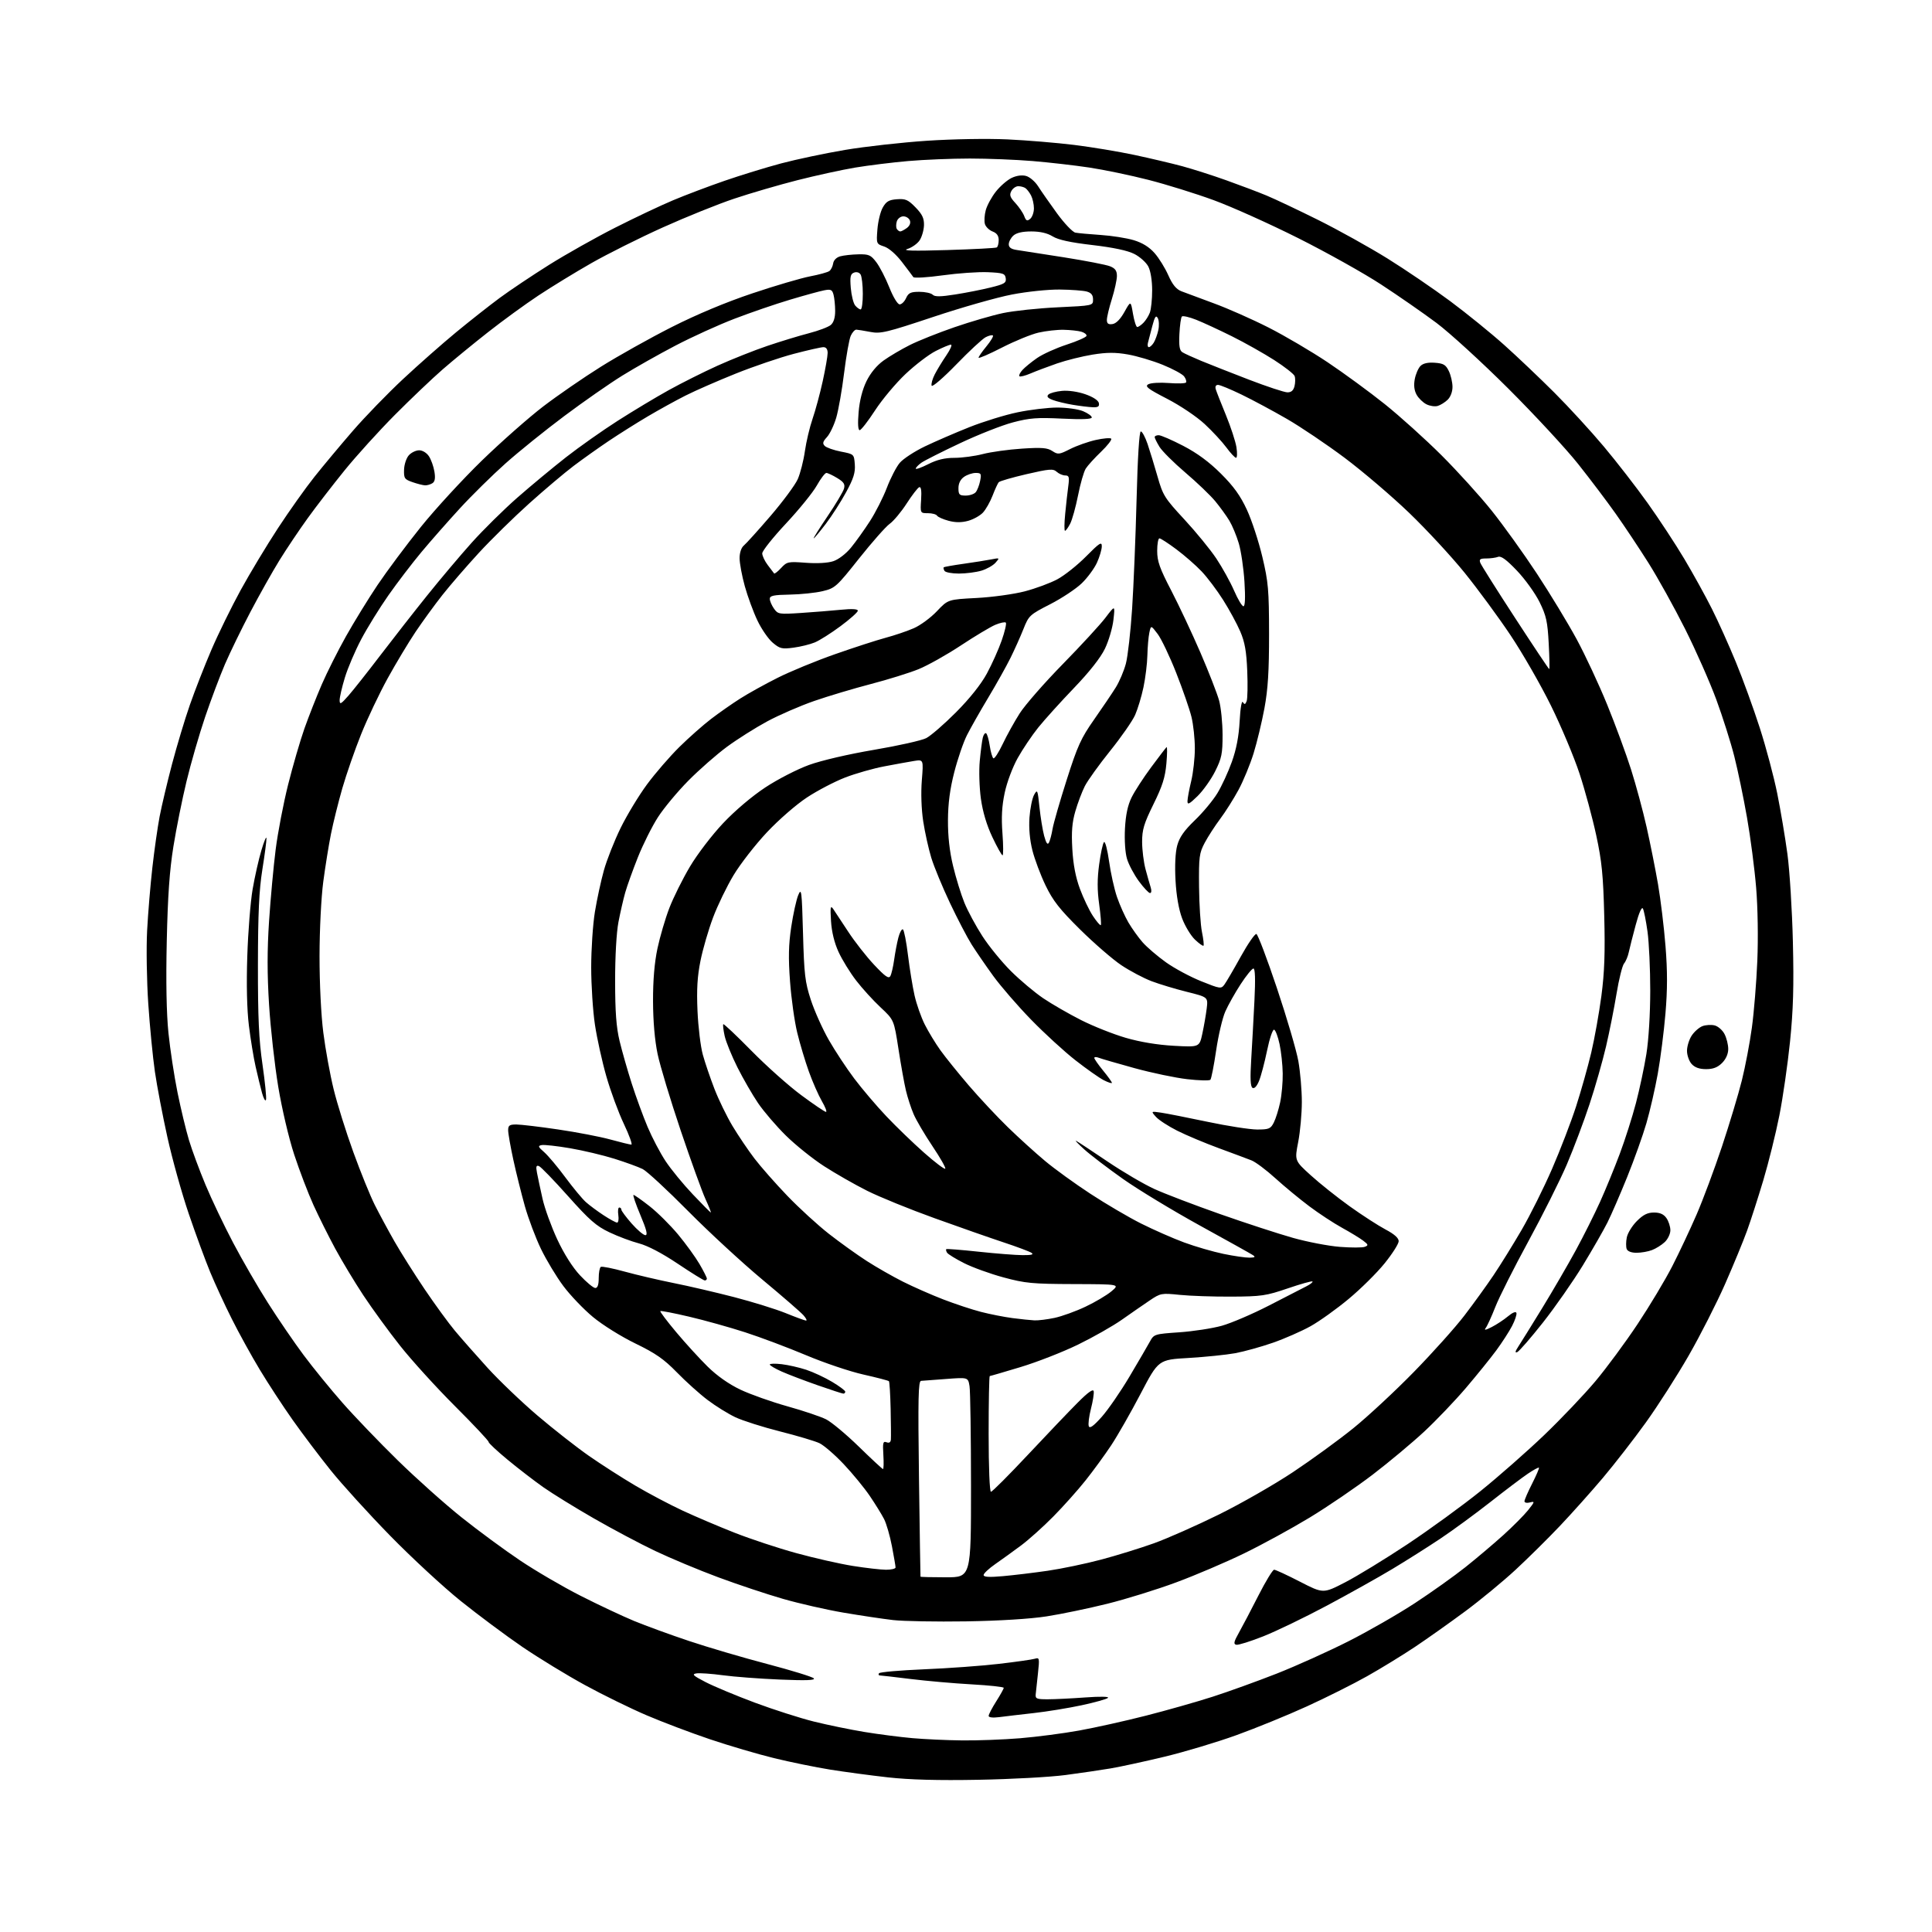 <?xml version="1.0" encoding="UTF-8" standalone="no"?>
<svg 
  version="1.1" 
  xmlns="http://www.w3.org/2000/svg" 
  xmlns:xlink="http://www.w3.org/1999/xlink" 
  xmlns:svg="http://www.w3.org/2000/svg"
  xmlns:rdf="http://www.w3.org/1999/02/22-rdf-syntax-ns#"
  xmlns:cc="http://creativecommons.org/ns#"
  xmlns:dc="http://purl.org/dc/elements/1.1/"
  viewBox="0 0 768 768"
  width="768"
  height="768"
>
<style>svg {background-color: white; }</style>"
<path stroke="none" fill="black" fill-rule="evenodd" d="M389.00,707.49C372.87,707.79 361.58,707.48 353.00,706.53C346.12,705.76 335.77,704.37 330.00,703.45C324.23,702.52 314.19,700.47 307.70,698.89C301.22,697.30 289.74,693.93 282.20,691.38C274.67,688.84 263.32,684.55 257.00,681.84C250.68,679.14 239.65,673.74 232.50,669.83C225.35,665.93 214.20,659.12 207.71,654.71C201.23,650.29 190.21,642.08 183.21,636.47C176.22,630.86 163.53,619.12 155.00,610.38C146.47,601.65 135.87,589.97 131.43,584.44C126.99,578.91 120.20,569.91 116.33,564.44C112.47,558.97 106.60,550.00 103.29,544.50C99.97,539.00 94.96,529.91 92.15,524.30C89.33,518.69 85.47,510.32 83.56,505.70C81.65,501.09 77.82,490.68 75.06,482.58C72.30,474.48 68.48,460.80 66.57,452.17C64.66,443.55 62.41,431.77 61.57,426.00C60.74,420.23 59.55,408.07 58.94,399.00C58.33,389.93 58.12,376.88 58.48,370.00C58.84,363.12 59.78,351.81 60.57,344.85C61.35,337.89 62.66,328.75 63.46,324.53C64.27,320.32 66.49,310.94 68.40,303.69C70.32,296.43 73.49,285.87 75.47,280.22C77.44,274.56 81.29,264.71 84.03,258.33C86.77,251.95 92.00,241.28 95.65,234.61C99.30,227.95 105.97,216.88 110.47,210.00C114.97,203.12 121.52,193.90 125.03,189.50C128.53,185.10 135.38,176.90 140.25,171.28C145.11,165.66 154.13,156.36 160.30,150.61C166.46,144.86 175.94,136.51 181.36,132.04C186.78,127.57 194.55,121.45 198.62,118.44C202.69,115.43 211.53,109.52 218.26,105.29C224.99,101.07 236.83,94.41 244.56,90.49C252.29,86.57 262.64,81.67 267.56,79.61C272.48,77.54 281.68,74.06 288.00,71.88C294.32,69.69 304.45,66.58 310.50,64.96C316.55,63.35 328.02,60.93 336.00,59.58C343.98,58.24 358.60,56.61 368.50,55.95C378.80,55.27 392.49,55.04 400.50,55.41C408.20,55.77 420.12,56.76 427.00,57.61C433.88,58.46 444.68,60.25 451.00,61.60C457.32,62.95 465.88,64.97 470.00,66.08C474.12,67.20 482.00,69.71 487.50,71.68C493.00,73.64 500.20,76.37 503.50,77.74C506.80,79.11 516.03,83.48 524.02,87.45C532.00,91.42 544.38,98.31 551.52,102.74C558.66,107.18 569.90,114.83 576.50,119.73C583.10,124.64 592.77,132.49 598.00,137.18C603.23,141.86 612.18,150.38 617.91,156.10C623.63,161.82 632.47,171.45 637.54,177.50C642.62,183.55 650.47,193.68 654.98,200.00C659.49,206.32 666.06,216.32 669.57,222.22C673.08,228.12 678.00,237.02 680.50,242.01C683.01,247.00 687.30,256.53 690.04,263.21C692.79,269.88 697.07,281.66 699.55,289.38C702.04,297.10 705.16,308.84 706.49,315.46C707.82,322.08 709.64,332.90 710.53,339.50C711.42,346.10 712.40,361.85 712.70,374.50C713.12,392.11 712.85,401.37 711.57,414.00C710.64,423.07 708.73,436.35 707.31,443.50C705.89,450.65 703.02,462.21 700.94,469.18C698.85,476.15 695.96,485.15 694.50,489.18C693.05,493.21 689.12,502.74 685.77,510.37C682.41,518.00 675.91,530.79 671.31,538.81C666.71,546.82 659.04,558.81 654.27,565.44C649.50,572.07 641.79,582.00 637.15,587.50C632.50,593.00 624.83,601.58 620.10,606.57C615.37,611.56 607.45,619.39 602.50,623.98C597.55,628.57 588.55,635.99 582.50,640.48C576.45,644.96 567.45,651.34 562.50,654.65C557.55,657.95 548.98,663.21 543.45,666.32C537.92,669.44 527.12,674.84 519.45,678.34C511.78,681.84 499.20,686.97 491.50,689.75C483.80,692.53 470.98,696.38 463.00,698.30C455.02,700.22 445.35,702.32 441.50,702.97C437.65,703.62 429.55,704.81 423.50,705.61C417.45,706.41 401.93,707.26 389.00,707.49zM382.50,691.84C388.55,691.91 398.90,691.52 405.50,690.98C412.10,690.43 422.68,689.06 429.00,687.91C435.32,686.77 447.25,684.12 455.50,682.01C463.75,679.91 475.68,676.52 482.00,674.49C488.32,672.46 499.80,668.31 507.50,665.29C515.20,662.26 528.02,656.48 536.00,652.45C543.98,648.41 555.90,641.56 562.50,637.23C569.10,632.90 578.10,626.49 582.50,622.99C586.90,619.49 593.65,613.78 597.51,610.30C601.36,606.83 605.82,602.34 607.43,600.33C610.13,596.95 610.18,596.72 608.17,597.24C606.98,597.56 606.00,597.35 606.00,596.78C606.00,596.21 607.37,593.05 609.05,589.75C610.72,586.46 611.94,583.61 611.75,583.42C611.57,583.23 609.60,584.30 607.39,585.79C605.17,587.28 598.44,592.36 592.43,597.09C586.42,601.81 577.45,608.37 572.50,611.68C567.55,614.98 559.00,620.39 553.50,623.69C548.00,627.00 536.30,633.54 527.50,638.24C518.70,642.93 507.32,648.43 502.21,650.45C497.10,652.48 492.26,653.99 491.45,653.82C490.25,653.56 490.46,652.63 492.50,649.00C493.89,646.52 497.38,639.89 500.24,634.25C503.11,628.61 505.92,624.00 506.48,623.99C507.04,623.98 511.66,626.12 516.75,628.74C526.00,633.50 526.00,633.50 534.72,629.00C539.52,626.52 550.66,619.71 559.48,613.86C568.29,608.00 581.35,598.51 588.50,592.75C595.65,586.99 607.05,576.96 613.84,570.46C620.62,563.96 629.78,554.33 634.19,549.07C638.61,543.81 646.16,533.57 650.98,526.32C655.80,519.07 662.00,508.72 664.76,503.32C667.52,497.92 671.88,488.66 674.44,482.75C677.00,476.84 681.53,464.69 684.51,455.75C687.48,446.81 691.04,435.00 692.41,429.50C693.78,424.00 695.58,414.55 696.40,408.50C697.23,402.45 698.20,390.52 698.56,382.00C698.94,373.00 698.75,360.81 698.10,352.94C697.49,345.49 695.86,332.93 694.47,325.03C693.09,317.14 690.81,306.17 689.41,300.66C688.02,295.15 684.79,284.99 682.25,278.07C679.70,271.16 674.12,258.52 669.84,250.00C665.56,241.47 659.00,229.67 655.28,223.76C651.55,217.85 645.71,209.07 642.30,204.26C638.90,199.44 632.18,190.55 627.38,184.50C622.58,178.45 610.07,164.94 599.58,154.47C589.09,144.01 576.22,132.25 570.99,128.34C565.76,124.44 555.89,117.58 549.04,113.11C542.20,108.63 527.35,100.33 516.05,94.66C504.75,88.99 489.66,82.21 482.52,79.59C475.38,76.97 463.68,73.33 456.52,71.50C449.36,69.67 438.77,67.47 433.00,66.60C427.23,65.73 417.10,64.57 410.50,64.02C403.90,63.47 392.65,63.02 385.50,63.02C378.35,63.02 367.32,63.47 361.00,64.02C354.68,64.57 345.23,65.74 340.00,66.61C334.77,67.48 324.44,69.74 317.03,71.62C309.61,73.51 298.30,76.81 291.89,78.96C285.47,81.10 272.70,86.25 263.51,90.39C254.32,94.53 241.56,100.91 235.15,104.56C228.74,108.21 219.22,114.03 214.00,117.49C208.78,120.95 199.78,127.50 194.00,132.05C188.22,136.59 180.12,143.23 176.00,146.81C171.88,150.39 163.32,158.54 156.98,164.91C150.65,171.28 141.64,181.22 136.96,187.00C132.28,192.78 125.68,201.32 122.31,206.00C118.93,210.68 113.88,218.21 111.08,222.74C108.28,227.27 103.09,236.50 99.55,243.24C96.01,249.98 91.46,259.32 89.44,264.00C87.43,268.68 83.87,278.14 81.53,285.03C79.20,291.92 75.88,303.39 74.16,310.53C72.43,317.66 70.08,329.35 68.93,336.50C67.40,346.00 66.69,356.13 66.29,374.12C65.93,390.18 66.17,402.87 66.96,410.62C67.63,417.15 69.25,427.79 70.56,434.26C71.87,440.72 73.93,449.27 75.13,453.26C76.33,457.24 79.29,465.22 81.70,470.99C84.11,476.76 89.03,487.09 92.63,493.93C96.23,500.78 102.48,511.59 106.52,517.94C110.56,524.30 116.93,533.62 120.68,538.65C124.43,543.69 131.40,552.24 136.16,557.65C140.92,563.07 150.82,573.38 158.16,580.56C165.50,587.74 176.90,597.93 183.50,603.19C190.10,608.46 200.56,616.16 206.74,620.30C212.92,624.45 223.72,630.76 230.74,634.32C237.76,637.89 247.33,642.39 252.00,644.33C256.68,646.26 266.59,649.88 274.03,652.36C281.47,654.85 295.41,658.95 305.01,661.47C314.61,664.00 322.93,666.56 323.48,667.16C324.22,667.95 320.47,668.09 310.00,667.65C302.02,667.32 291.84,666.55 287.36,665.94C282.88,665.33 278.15,665.00 276.86,665.20C274.89,665.51 275.49,666.08 280.50,668.67C283.80,670.37 292.57,674.03 300.00,676.81C307.43,679.58 318.00,682.97 323.50,684.34C329.00,685.70 338.08,687.57 343.68,688.49C349.28,689.41 357.83,690.51 362.68,690.94C367.53,691.37 376.45,691.78 382.50,691.84zM397.25,682.58C394.65,682.91 393.00,682.72 393.00,682.10C393.00,681.53 394.35,678.94 396.00,676.34C397.65,673.74 399.00,671.31 399.00,670.94C399.00,670.57 393.26,669.95 386.25,669.56C379.24,669.17 368.32,668.21 362.00,667.43C355.68,666.65 350.14,666.01 349.69,666.01C349.25,666.00 349.12,665.62 349.41,665.15C349.70,664.68 357.71,663.98 367.22,663.58C376.72,663.19 390.12,662.22 397.00,661.42C403.88,660.62 410.35,659.70 411.40,659.37C413.18,658.81 413.26,659.18 412.61,665.14C412.24,668.64 411.83,672.40 411.71,673.50C411.53,675.26 412.09,675.50 416.50,675.49C419.25,675.49 425.97,675.16 431.44,674.76C437.30,674.33 440.99,674.40 440.44,674.93C439.92,675.42 435.23,676.74 430.00,677.86C424.77,678.98 416.23,680.38 411.00,680.96C405.77,681.55 399.59,682.27 397.25,682.58zM384.00,644.52C372.18,644.70 359.12,644.47 355.00,644.00C350.88,643.52 341.98,642.19 335.24,641.04C328.50,639.89 317.70,637.43 311.24,635.57C304.78,633.71 293.20,629.85 285.50,626.99C277.80,624.13 266.55,619.43 260.50,616.55C254.45,613.68 243.43,607.82 236.00,603.55C228.57,599.28 219.57,593.72 216.00,591.21C212.43,588.70 206.02,583.77 201.77,580.25C197.52,576.74 194.13,573.56 194.22,573.18C194.32,572.81 188.33,566.42 180.90,559.00C173.47,551.58 163.65,540.77 159.08,535.00C154.51,529.23 147.92,520.18 144.44,514.91C140.96,509.64 135.95,501.31 133.29,496.41C130.64,491.51 126.73,483.68 124.60,479.00C122.48,474.33 119.03,465.31 116.95,458.97C114.80,452.43 112.06,440.75 110.60,431.97C109.19,423.46 107.55,408.81 106.96,399.42C106.19,387.22 106.19,377.70 106.96,366.11C107.55,357.18 108.73,344.39 109.58,337.69C110.43,330.98 112.65,319.40 114.52,311.95C116.38,304.51 119.31,294.46 121.01,289.62C122.72,284.79 125.83,276.89 127.92,272.06C130.01,267.24 134.34,258.64 137.53,252.95C140.72,247.27 146.36,238.09 150.07,232.56C153.79,227.03 161.53,216.65 167.27,209.50C173.02,202.35 183.99,190.43 191.64,183.00C199.30,175.57 210.25,165.92 215.97,161.54C221.70,157.17 232.01,150.06 238.89,145.76C245.77,141.45 258.43,134.37 267.02,130.02C277.05,124.95 288.54,120.14 299.08,116.61C308.11,113.58 318.43,110.55 322.00,109.86C325.57,109.18 329.04,108.23 329.69,107.74C330.34,107.25 331.02,105.89 331.19,104.72C331.38,103.44 332.50,102.31 334.00,101.89C335.38,101.51 338.61,101.15 341.20,101.10C345.38,101.01 346.17,101.36 348.36,104.25C349.72,106.04 352.04,110.54 353.52,114.25C355.07,118.14 356.81,121.00 357.63,121.00C358.41,121.00 359.56,119.88 360.18,118.50C361.13,116.42 362.02,116.00 365.46,116.00C367.74,116.00 370.12,116.52 370.75,117.15C371.61,118.01 373.83,117.99 379.70,117.06C383.99,116.39 390.34,115.14 393.80,114.28C399.26,112.94 400.06,112.45 399.80,110.62C399.53,108.73 398.75,108.47 392.67,108.20C388.92,108.04 380.84,108.60 374.73,109.45C368.62,110.30 363.36,110.61 363.06,110.15C362.75,109.68 360.72,106.98 358.55,104.16C356.19,101.09 353.35,98.61 351.47,97.99C348.37,96.97 348.34,96.90 348.78,91.23C349.02,88.08 349.97,84.15 350.91,82.50C352.28,80.07 353.36,79.44 356.56,79.20C359.97,78.95 360.99,79.40 363.96,82.46C366.63,85.21 367.37,86.79 367.30,89.53C367.24,91.47 366.47,94.15 365.59,95.50C364.71,96.84 362.53,98.40 360.74,98.96C358.43,99.69 362.93,99.81 376.48,99.40C386.92,99.09 395.81,98.62 396.23,98.36C396.65,98.10 397.00,96.77 397.00,95.42C397.00,93.73 396.24,92.66 394.59,92.03C393.26,91.53 391.88,90.20 391.53,89.09C391.18,87.98 391.33,85.48 391.86,83.53C392.40,81.58 394.22,78.25 395.90,76.13C397.58,74.01 400.36,71.59 402.09,70.75C404.05,69.80 406.21,69.50 407.86,69.94C409.31,70.32 411.48,72.18 412.68,74.07C413.88,75.96 417.25,80.78 420.16,84.79C423.08,88.80 426.38,92.26 427.48,92.48C428.59,92.69 433.10,93.11 437.50,93.40C441.90,93.69 447.82,94.62 450.66,95.47C454.14,96.52 456.83,98.19 458.96,100.61C460.70,102.58 463.15,106.55 464.42,109.42C466.08,113.16 467.56,114.97 469.62,115.78C471.20,116.40 477.00,118.55 482.50,120.57C488.00,122.58 497.79,126.91 504.25,130.19C510.71,133.47 521.29,139.69 527.75,144.01C534.21,148.33 544.45,155.83 550.50,160.67C556.55,165.52 566.69,174.67 573.03,180.99C579.37,187.32 588.35,197.22 592.97,203.00C597.59,208.78 605.68,220.04 610.94,228.03C616.20,236.03 623.29,247.73 626.71,254.03C630.13,260.34 635.61,272.09 638.89,280.14C642.17,288.19 646.44,299.79 648.38,305.91C650.32,312.03 653.10,322.32 654.55,328.77C656.00,335.22 658.04,345.45 659.09,351.50C660.13,357.55 661.48,368.65 662.07,376.16C662.86,386.07 662.85,393.42 662.04,402.93C661.43,410.14 660.06,420.89 658.99,426.83C657.92,432.77 655.89,441.61 654.48,446.47C653.07,451.34 649.62,460.98 646.82,467.91C644.02,474.83 640.48,482.98 638.97,486.00C637.45,489.02 633.06,496.68 629.21,503.00C625.35,509.32 618.22,519.55 613.35,525.72C608.48,531.89 603.88,537.18 603.12,537.49C602.16,537.87 602.28,537.22 603.56,535.27C604.56,533.75 608.82,526.88 613.04,520.00C617.25,513.12 623.27,502.77 626.41,497.00C629.55,491.23 633.90,482.53 636.09,477.67C638.28,472.82 641.78,464.27 643.88,458.67C645.98,453.08 648.87,444.00 650.31,438.50C651.75,433.00 653.62,424.23 654.46,419.00C655.36,413.40 655.99,403.06 656.00,393.82C656.00,385.20 655.51,374.63 654.91,370.33C654.31,366.03 653.49,361.91 653.08,361.17C652.61,360.34 651.52,362.83 650.22,367.67C649.06,371.97 647.82,376.85 647.47,378.50C647.13,380.15 646.28,382.18 645.59,383.00C644.90,383.82 643.55,389.23 642.60,395.00C641.65,400.77 639.77,410.23 638.42,416.00C637.07,421.77 634.13,432.09 631.87,438.92C629.62,445.75 625.55,456.55 622.83,462.92C620.10,469.29 613.21,483.05 607.52,493.50C601.83,503.95 595.94,515.65 594.43,519.50C592.92,523.35 591.19,527.13 590.59,527.90C589.83,528.89 590.54,528.77 593.00,527.51C594.92,526.53 597.83,524.61 599.46,523.25C601.26,521.74 602.57,521.22 602.80,521.91C603.01,522.53 602.23,524.86 601.07,527.09C599.91,529.32 597.08,533.70 594.78,536.82C592.48,539.94 587.05,546.66 582.71,551.75C578.37,556.84 570.92,564.63 566.16,569.07C561.40,573.50 552.17,581.21 545.66,586.19C539.14,591.17 527.89,598.84 520.66,603.23C513.42,607.62 501.65,614.05 494.50,617.52C487.35,621.00 475.26,626.16 467.63,628.99C460.00,631.83 447.63,635.67 440.13,637.53C432.63,639.39 421.77,641.65 416.00,642.54C409.58,643.54 397.15,644.31 384.00,644.52zM376.00,627.00C386.00,627.00 386.00,627.00 385.99,590.75C385.98,570.81 385.72,552.92 385.40,551.00C384.82,547.50 384.82,547.50 376.16,548.16C371.40,548.53 366.89,548.87 366.15,548.91C365.03,548.99 364.89,555.64 365.31,587.75C365.60,609.06 365.87,626.61 365.91,626.75C365.96,626.89 370.50,627.00 376.00,627.00zM398.75,626.54C403.01,626.16 411.00,625.20 416.50,624.40C422.00,623.60 431.54,621.61 437.70,619.97C443.86,618.34 453.31,615.41 458.70,613.48C464.09,611.54 475.70,606.40 484.50,602.06C493.30,597.72 506.58,590.12 514.00,585.18C521.43,580.24 532.23,572.38 538.00,567.71C543.77,563.04 554.59,552.99 562.04,545.36C569.49,537.74 578.53,527.65 582.13,522.94C585.74,518.23 590.94,511.03 593.69,506.94C596.45,502.85 601.48,494.73 604.88,488.89C608.27,483.06 613.72,472.13 616.98,464.62C620.24,457.11 624.54,445.94 626.52,439.81C628.50,433.67 631.21,424.06 632.54,418.44C633.86,412.83 635.68,402.67 636.58,395.87C637.81,386.53 638.09,378.72 637.71,364.00C637.30,347.88 636.75,342.33 634.52,332.02C633.04,325.15 630.06,314.14 627.90,307.56C625.73,300.97 620.63,288.82 616.55,280.54C612.48,272.27 605.23,259.65 600.45,252.50C595.67,245.35 587.47,234.20 582.23,227.71C576.99,221.23 567.06,210.50 560.15,203.86C553.24,197.22 541.72,187.40 534.55,182.02C527.37,176.65 517.00,169.66 511.50,166.49C506.00,163.31 497.92,158.98 493.55,156.86C489.18,154.74 484.97,153.00 484.19,153.00C483.30,153.00 482.96,153.66 483.29,154.75C483.58,155.71 485.39,160.32 487.32,165.00C489.24,169.68 491.12,175.41 491.50,177.75C491.87,180.09 491.80,181.99 491.34,181.98C490.88,181.96 489.15,180.12 487.50,177.87C485.85,175.63 481.97,171.44 478.87,168.56C475.70,165.62 469.18,161.23 463.97,158.54C456.20,154.53 454.99,153.59 456.48,152.75C457.47,152.20 461.14,151.98 464.65,152.26C468.15,152.54 471.23,152.44 471.48,152.03C471.73,151.63 471.39,150.55 470.72,149.64C470.05,148.72 466.21,146.64 462.19,145.01C458.18,143.38 451.94,141.53 448.34,140.90C443.36,140.03 440.01,140.05 434.32,140.96C430.22,141.63 423.85,143.21 420.18,144.48C416.50,145.76 411.76,147.55 409.64,148.46C407.52,149.37 405.54,149.87 405.23,149.56C404.93,149.26 405.46,148.14 406.43,147.08C407.39,146.02 410.01,143.88 412.25,142.33C414.49,140.77 419.78,138.38 424.01,137.00C428.24,135.62 431.79,134.05 431.91,133.50C432.02,132.95 431.08,132.21 429.81,131.85C428.54,131.49 425.40,131.15 422.83,131.10C420.26,131.04 415.76,131.55 412.83,132.22C409.90,132.89 403.34,135.58 398.25,138.19C393.16,140.80 389.00,142.60 389.00,142.19C389.00,141.79 390.40,139.76 392.12,137.68C393.83,135.60 394.99,133.66 394.70,133.37C394.41,133.08 393.12,133.37 391.84,134.03C390.55,134.68 385.30,139.55 380.16,144.86C375.02,150.16 370.60,153.97 370.35,153.32C370.09,152.67 370.64,150.64 371.58,148.82C372.52,146.99 374.59,143.59 376.19,141.25C377.79,138.91 378.61,137.00 378.01,137.00C377.42,137.00 374.70,138.13 371.97,139.52C369.24,140.90 363.84,145.02 359.98,148.66C356.11,152.31 350.65,158.83 347.84,163.15C345.04,167.47 342.28,171.00 341.73,171.00C341.08,171.00 340.93,168.42 341.31,163.85C341.70,159.24 342.80,154.88 344.44,151.53C346.05,148.25 348.53,145.25 351.24,143.31C353.58,141.63 358.26,138.87 361.64,137.17C365.01,135.47 372.99,132.29 379.37,130.09C385.75,127.89 394.46,125.35 398.73,124.45C403.01,123.55 412.80,122.52 420.50,122.16C434.50,121.50 434.50,121.50 434.50,119.05C434.50,117.28 433.80,116.40 432.00,115.89C430.62,115.51 425.81,115.15 421.30,115.10C416.73,115.04 408.33,115.91 402.30,117.07C396.36,118.20 382.27,122.21 370.99,125.98C352.38,132.18 350.05,132.74 345.99,131.95C343.52,131.48 341.01,131.07 340.41,131.04C339.81,131.02 338.81,132.11 338.19,133.47C337.57,134.83 336.39,141.47 335.55,148.23C334.72,154.98 333.31,162.98 332.43,166.00C331.54,169.03 329.87,172.52 328.72,173.76C327.07,175.55 326.88,176.29 327.85,177.26C328.52,177.94 331.42,178.96 334.29,179.52C339.49,180.53 339.50,180.54 339.80,184.64C340.04,187.85 339.29,190.25 336.36,195.62C334.31,199.41 330.66,205.09 328.26,208.25C325.85,211.41 323.69,214.00 323.45,214.00C323.22,214.00 325.69,210.06 328.94,205.25C332.20,200.44 335.14,195.50 335.49,194.27C335.99,192.49 335.46,191.64 332.81,190.03C330.99,188.92 329.05,188.01 328.50,188.00C327.95,188.00 326.23,190.26 324.68,193.02C323.13,195.78 317.62,202.57 312.43,208.12C307.24,213.67 303.00,219.00 303.00,219.97C303.00,220.94 303.98,223.03 305.19,224.62C306.39,226.20 307.53,227.70 307.72,227.95C307.91,228.20 309.17,227.22 310.51,225.78C312.82,223.28 313.30,223.18 320.31,223.71C324.82,224.05 329.06,223.81 331.26,223.08C333.34,222.39 336.29,220.13 338.28,217.70C340.17,215.39 343.55,210.67 345.79,207.20C348.03,203.74 351.07,197.75 352.54,193.90C354.01,190.05 356.31,185.59 357.66,184.00C359.00,182.40 363.48,179.47 367.60,177.48C371.73,175.50 379.70,172.05 385.30,169.82C390.91,167.59 399.55,164.92 404.50,163.90C409.45,162.87 416.55,162.02 420.28,162.01C424.01,162.01 428.62,162.65 430.53,163.45C432.44,164.25 434.00,165.37 434.00,165.94C434.00,166.64 430.10,166.79 422.25,166.41C412.32,165.92 409.28,166.15 402.66,167.90C398.35,169.03 388.90,172.75 381.66,176.17C374.42,179.58 367.50,183.07 366.28,183.93C365.06,184.80 364.05,185.85 364.03,186.27C364.01,186.69 366.24,185.90 368.97,184.52C372.48,182.74 375.54,182.00 379.42,182.00C382.43,182.00 387.51,181.32 390.70,180.49C393.89,179.66 400.87,178.69 406.20,178.34C414.13,177.82 416.34,177.99 418.31,179.29C420.56,180.76 421.04,180.71 425.41,178.49C427.99,177.19 432.56,175.57 435.56,174.90C438.56,174.23 441.32,173.99 441.71,174.37C442.09,174.75 440.28,177.09 437.70,179.57C435.12,182.04 432.37,185.07 431.60,186.28C430.83,187.50 429.45,192.29 428.54,196.93C427.62,201.56 426.21,206.63 425.41,208.18C424.61,209.73 423.68,211.00 423.36,211.00C423.03,211.00 423.06,207.96 423.43,204.25C423.79,200.54 424.34,195.59 424.66,193.25C425.14,189.62 424.97,189.00 423.44,189.00C422.46,189.00 420.93,188.34 420.05,187.54C418.63,186.26 417.19,186.38 408.08,188.48C402.39,189.80 397.41,191.24 397.01,191.69C396.62,192.13 395.52,194.53 394.57,197.00C393.62,199.47 391.89,202.52 390.74,203.76C389.58,205.00 386.91,206.48 384.82,207.05C382.17,207.76 379.78,207.75 377.04,207.01C374.87,206.43 372.81,205.51 372.48,204.97C372.15,204.44 370.52,204.00 368.85,204.00C365.81,204.00 365.81,204.00 366.16,198.63C366.39,195.04 366.14,193.39 365.41,193.67C364.81,193.90 362.56,196.82 360.41,200.15C358.26,203.48 355.22,207.12 353.66,208.23C352.10,209.35 346.63,215.55 341.49,222.01C332.55,233.27 331.94,233.82 327.03,234.99C324.22,235.67 318.33,236.28 313.96,236.36C307.55,236.47 306.00,236.80 306.00,238.03C306.00,238.87 306.74,240.61 307.65,241.91C309.23,244.17 309.65,244.23 318.40,243.66C323.40,243.33 330.54,242.76 334.25,242.39C338.69,241.95 341.00,242.08 341.00,242.77C341.00,243.34 337.91,246.10 334.13,248.90C330.36,251.70 325.75,254.62 323.88,255.38C322.02,256.15 318.21,257.09 315.41,257.46C310.84,258.07 310.00,257.87 307.18,255.49C305.45,254.04 302.70,250.07 301.09,246.67C299.47,243.28 297.21,237.13 296.07,233.02C294.93,228.91 294.00,223.90 294.00,221.89C294.00,219.70 294.67,217.70 295.67,216.87C296.59,216.12 301.38,210.81 306.31,205.08C311.23,199.34 316.10,192.77 317.12,190.47C318.13,188.17 319.41,183.19 319.95,179.39C320.49,175.60 321.86,169.80 323.00,166.50C324.14,163.20 325.96,156.47 327.04,151.55C328.12,146.62 329.00,141.56 329.00,140.30C329.00,138.82 328.41,138.00 327.33,138.00C326.41,138.00 321.13,139.19 315.58,140.65C310.04,142.10 299.65,145.64 292.50,148.50C285.35,151.37 276.35,155.30 272.50,157.25C268.65,159.19 261.90,162.92 257.50,165.52C253.10,168.12 246.13,172.51 242.01,175.27C237.89,178.04 231.59,182.51 228.01,185.22C224.43,187.93 216.51,194.61 210.42,200.08C204.33,205.54 195.31,214.39 190.37,219.75C185.44,225.11 178.92,232.65 175.88,236.50C172.84,240.35 168.05,246.94 165.22,251.14C162.40,255.34 157.39,263.68 154.09,269.67C150.79,275.66 146.05,285.65 143.55,291.87C141.05,298.10 137.69,307.76 136.08,313.34C134.48,318.93 132.44,327.11 131.56,331.53C130.68,335.94 129.30,344.49 128.50,350.53C127.68,356.72 127.03,369.58 127.02,380.04C127.01,390.91 127.63,403.53 128.53,410.54C129.37,417.12 131.21,427.23 132.63,433.00C134.04,438.77 137.56,450.02 140.46,458.00C143.35,465.98 147.19,475.43 148.99,479.00C150.79,482.57 154.31,489.10 156.82,493.50C159.33,497.90 164.73,506.45 168.81,512.50C172.90,518.55 178.31,525.98 180.84,529.00C183.36,532.02 189.21,538.66 193.82,543.74C198.44,548.81 207.38,557.36 213.70,562.74C220.01,568.11 229.19,575.30 234.09,578.72C239.00,582.14 247.32,587.48 252.59,590.58C257.85,593.68 266.29,598.14 271.33,600.48C276.37,602.83 285.68,606.79 292.00,609.28C298.32,611.77 309.35,615.42 316.50,617.38C323.65,619.35 333.77,621.64 339.00,622.48C344.23,623.31 350.19,623.99 352.25,624.00C354.31,624.00 356.00,623.59 356.00,623.09C356.00,622.59 355.35,618.79 354.56,614.66C353.77,610.52 352.36,605.64 351.42,603.82C350.48,601.99 347.94,597.88 345.77,594.68C343.60,591.47 338.93,585.78 335.39,582.03C331.85,578.28 327.50,574.52 325.73,573.68C323.95,572.84 316.90,570.74 310.05,569.01C303.20,567.28 295.22,564.74 292.31,563.37C289.40,561.99 284.42,558.90 281.26,556.50C278.09,554.10 272.60,549.17 269.06,545.53C263.91,540.25 260.62,537.96 252.56,534.05C246.92,531.31 239.51,526.69 235.70,523.52C231.95,520.41 226.65,514.86 223.91,511.18C221.17,507.51 217.19,500.90 215.06,496.50C212.93,492.10 210.05,484.45 208.65,479.50C207.26,474.55 205.19,466.25 204.06,461.05C202.93,455.85 202.00,450.56 202.00,449.30C202.00,447.37 202.53,447.00 205.25,447.00C207.04,447.01 214.51,447.89 221.86,448.98C229.22,450.06 238.56,451.85 242.63,452.97C246.69,454.09 250.45,455.00 250.97,455.00C251.48,455.00 250.14,451.29 247.99,446.75C245.83,442.21 242.70,433.71 241.03,427.86C239.35,422.01 237.32,412.79 236.50,407.36C235.68,401.94 235.01,391.65 235.01,384.50C235.01,377.35 235.67,367.45 236.48,362.50C237.29,357.55 238.90,350.12 240.05,346.00C241.19,341.88 244.19,334.29 246.70,329.15C249.22,324.01 253.97,316.17 257.25,311.74C260.54,307.30 266.31,300.64 270.07,296.93C273.83,293.22 279.51,288.20 282.70,285.76C285.89,283.32 291.10,279.68 294.27,277.67C297.44,275.65 304.13,271.94 309.14,269.43C314.15,266.91 324.38,262.70 331.88,260.07C339.37,257.44 348.43,254.50 352.00,253.54C355.57,252.59 360.63,250.87 363.24,249.73C365.85,248.60 369.98,245.56 372.42,242.98C376.85,238.30 376.85,238.30 388.17,237.71C394.40,237.39 403.02,236.20 407.32,235.08C411.63,233.96 417.47,231.80 420.32,230.27C423.16,228.75 428.30,224.66 431.74,221.18C437.11,215.76 438.00,215.19 437.98,217.18C437.97,218.46 437.10,221.38 436.06,223.67C435.02,225.96 432.31,229.65 430.02,231.86C427.74,234.07 422.09,237.82 417.46,240.19C409.33,244.35 408.96,244.69 406.85,250.00C405.65,253.03 403.33,258.20 401.70,261.50C400.07,264.80 396.09,271.91 392.86,277.30C389.63,282.68 385.82,289.39 384.40,292.21C382.97,295.02 380.70,301.64 379.35,306.91C377.62,313.63 376.87,319.34 376.83,326.00C376.79,332.37 377.45,338.36 378.85,344.19C379.99,348.96 382.02,355.56 383.36,358.85C384.69,362.13 387.92,368.12 390.53,372.15C393.13,376.18 398.24,382.43 401.88,386.05C405.52,389.67 411.30,394.52 414.71,396.83C418.13,399.14 424.88,403.03 429.71,405.48C434.55,407.93 442.55,411.11 447.50,412.55C453.28,414.23 460.13,415.36 466.64,415.72C476.78,416.28 476.78,416.28 477.95,410.89C478.59,407.92 479.37,403.45 479.68,400.94C480.23,396.38 480.23,396.38 471.87,394.29C467.26,393.15 460.92,391.23 457.76,390.04C454.61,388.84 449.21,385.99 445.76,383.69C442.32,381.39 434.95,375.01 429.38,369.51C421.20,361.42 418.57,358.06 415.64,352.00C413.65,347.88 411.29,341.58 410.39,338.02C409.35,333.85 408.93,329.19 409.23,324.98C409.49,321.37 410.32,317.32 411.07,315.96C412.36,313.64 412.49,313.93 413.20,320.82C413.62,324.84 414.46,330.00 415.07,332.28C415.86,335.19 416.42,335.98 416.97,334.96C417.39,334.16 418.05,331.70 418.41,329.50C418.78,327.30 421.31,318.52 424.03,310.00C428.34,296.47 429.73,293.42 434.94,286.00C438.22,281.32 442.09,275.59 443.54,273.26C444.99,270.93 446.80,266.67 447.56,263.78C448.32,260.90 449.43,251.10 450.03,242.02C450.62,232.93 451.43,213.35 451.81,198.50C452.23,181.85 452.88,171.50 453.49,171.50C454.03,171.50 455.24,173.75 456.18,176.50C457.11,179.25 458.90,185.09 460.15,189.47C462.27,196.92 462.97,198.04 470.79,206.47C475.39,211.44 481.12,218.44 483.52,222.04C485.91,225.64 489.09,231.38 490.57,234.79C492.05,238.21 493.72,241.00 494.28,241.00C494.95,241.00 495.09,237.61 494.69,231.25C494.35,225.89 493.34,219.03 492.44,216.00C491.54,212.97 489.86,208.93 488.70,207.00C487.54,205.07 485.01,201.58 483.08,199.24C481.14,196.89 475.78,191.76 471.17,187.84C466.56,183.91 461.94,179.30 460.90,177.60C459.86,175.89 459.01,174.16 459.00,173.75C459.00,173.34 459.72,173.00 460.60,173.00C461.48,173.00 465.86,174.90 470.35,177.23C475.91,180.12 480.67,183.63 485.34,188.29C490.42,193.35 493.08,197.06 495.67,202.66C497.59,206.81 500.35,215.22 501.80,221.35C504.18,231.39 504.45,234.44 504.47,252.00C504.48,266.78 504.04,273.92 502.64,281.50C501.62,287.00 499.67,295.10 498.31,299.50C496.94,303.90 494.25,310.43 492.32,314.00C490.39,317.57 487.11,322.77 485.03,325.53C482.96,328.30 480.19,332.58 478.89,335.03C476.72,339.12 476.53,340.61 476.64,352.50C476.71,359.65 477.23,367.75 477.80,370.50C478.37,373.25 478.64,375.69 478.41,375.93C478.17,376.16 476.64,375.07 474.99,373.49C473.35,371.92 471.06,368.13 469.91,365.07C468.57,361.50 467.62,356.08 467.29,350.00C466.96,344.05 467.21,338.85 467.97,336.07C468.86,332.81 470.71,330.17 474.97,326.07C478.16,323.01 482.18,318.18 483.91,315.34C485.64,312.51 488.24,306.88 489.68,302.84C491.47,297.84 492.46,292.68 492.78,286.65C493.06,281.45 493.59,278.34 494.07,279.12C494.72,280.16 495.04,280.07 495.56,278.71C495.93,277.75 496.03,272.36 495.80,266.73C495.48,258.86 494.83,255.23 493.01,251.00C491.71,247.97 488.66,242.35 486.22,238.50C483.79,234.65 479.94,229.53 477.65,227.13C475.37,224.72 470.86,220.78 467.64,218.38C464.42,215.97 461.38,214.00 460.89,214.00C460.40,214.00 460.00,216.25 460.00,219.00C460.00,223.12 460.98,225.89 465.59,234.75C468.66,240.66 473.89,251.80 477.22,259.50C480.54,267.20 483.87,275.75 484.62,278.50C485.37,281.25 485.98,287.37 485.99,292.09C486.00,299.62 485.63,301.41 483.05,306.59C481.42,309.84 478.27,314.28 476.05,316.46C472.74,319.68 472.01,320.05 472.04,318.45C472.06,317.38 472.72,313.80 473.52,310.50C474.32,307.20 474.97,301.35 474.97,297.50C474.97,293.65 474.37,288.02 473.63,285.00C472.90,281.98 470.17,274.10 467.57,267.50C464.97,260.90 461.64,253.93 460.18,252.00C457.52,248.50 457.52,248.50 456.88,251.50C456.53,253.15 456.18,257.20 456.10,260.50C456.03,263.80 455.32,269.53 454.54,273.23C453.76,276.93 452.26,281.88 451.22,284.23C450.18,286.58 445.71,293.00 441.29,298.50C436.87,304.00 432.34,310.31 431.22,312.53C430.10,314.75 428.41,319.22 427.47,322.47C426.17,326.92 425.87,330.62 426.26,337.44C426.60,343.59 427.57,348.68 429.27,353.28C430.65,357.01 432.98,361.89 434.46,364.12C435.94,366.36 437.35,367.99 437.59,367.75C437.83,367.51 437.53,363.79 436.94,359.49C436.15,353.87 436.15,349.41 436.93,343.63C437.53,339.21 438.39,335.21 438.85,334.75C439.31,334.29 440.22,337.72 440.87,342.38C441.52,347.03 442.94,353.43 444.03,356.59C445.12,359.75 447.16,364.31 448.57,366.71C449.98,369.11 452.52,372.66 454.22,374.60C455.93,376.54 460.09,380.10 463.47,382.52C466.86,384.94 473.17,388.33 477.50,390.06C485.07,393.10 485.42,393.15 486.74,391.36C487.49,390.34 490.42,385.33 493.24,380.23C496.07,375.13 498.85,371.10 499.44,371.28C500.02,371.45 503.70,381.15 507.61,392.83C511.53,404.51 515.35,417.54 516.11,421.79C516.87,426.03 517.50,433.32 517.50,438.00C517.50,442.68 516.85,449.84 516.06,453.93C514.61,461.37 514.61,461.37 521.06,467.21C524.60,470.43 531.55,475.96 536.50,479.51C541.45,483.05 547.86,487.20 550.75,488.73C554.24,490.57 556.00,492.13 556.00,493.39C556.00,494.43 553.49,498.38 550.42,502.18C547.36,505.98 540.92,512.35 536.12,516.34C531.32,520.34 524.50,525.22 520.95,527.20C517.40,529.17 510.68,532.13 506.00,533.76C501.32,535.39 494.57,537.26 491.00,537.92C487.43,538.57 479.10,539.42 472.50,539.81C460.50,540.50 460.50,540.50 453.41,554.04C449.51,561.49 444.24,570.72 441.71,574.54C439.17,578.37 434.59,584.65 431.52,588.50C428.46,592.35 422.70,598.80 418.72,602.83C414.75,606.86 408.98,612.04 405.91,614.33C402.84,616.62 398.22,619.95 395.66,621.73C393.10,623.51 391.00,625.47 391.00,626.10C391.00,626.91 393.22,627.04 398.75,626.54zM393.92,593.00C394.42,593.00 401.05,586.36 408.65,578.25C416.25,570.14 425.17,560.80 428.47,557.50C432.57,553.39 434.56,551.99 434.76,553.04C434.93,553.89 434.44,557.04 433.66,560.04C432.89,563.04 432.51,566.15 432.81,566.94C433.20,567.96 434.69,566.89 437.93,563.26C440.44,560.45 445.43,553.22 449.00,547.20C452.57,541.17 456.23,534.91 457.12,533.27C458.70,530.37 458.96,530.29 468.78,529.61C474.31,529.23 481.90,528.06 485.66,527.02C489.42,525.97 497.90,522.34 504.50,518.94C511.10,515.54 517.78,512.11 519.34,511.31C520.91,510.51 521.98,509.65 521.73,509.40C521.48,509.15 517.05,510.39 511.89,512.16C503.28,515.10 501.43,515.37 489.50,515.43C482.35,515.47 473.12,515.15 468.98,514.73C461.68,513.98 461.32,514.05 456.98,516.98C454.52,518.64 449.57,522.06 446.00,524.58C442.43,527.10 434.55,531.57 428.50,534.52C422.45,537.46 412.19,541.47 405.69,543.43C399.20,545.39 393.68,547.00 393.44,547.00C393.20,547.00 393.00,557.35 393.00,570.00C393.00,583.27 393.39,593.00 393.92,593.00zM351.00,583.97C351.27,583.99 351.34,581.46 351.15,578.36C350.85,573.51 351.02,572.80 352.40,573.32C353.46,573.73 354.05,573.36 354.14,572.22C354.21,571.27 354.17,565.77 354.04,560.00C353.91,554.23 353.60,549.29 353.36,549.04C353.11,548.79 348.55,547.60 343.21,546.40C337.87,545.21 327.62,541.75 320.43,538.72C313.25,535.70 302.34,531.59 296.20,529.61C290.06,527.62 280.05,524.83 273.95,523.40C267.85,521.97 262.69,520.97 262.48,521.18C262.28,521.39 265.11,525.15 268.78,529.53C272.45,533.91 278.08,540.08 281.29,543.24C285.03,546.92 289.71,550.21 294.31,552.40C298.27,554.28 306.68,557.26 313.00,559.03C319.32,560.79 326.26,563.13 328.41,564.22C330.55,565.31 336.40,570.19 341.41,575.07C346.41,579.95 350.73,583.96 351.00,583.97zM335.25,553.99C334.84,553.98 330.23,552.48 325.00,550.65C319.77,548.82 313.36,546.38 310.75,545.22C308.14,544.06 306.00,542.80 306.00,542.42C306.00,542.03 308.14,541.98 310.75,542.29C313.36,542.60 317.75,543.60 320.50,544.51C323.25,545.42 327.86,547.57 330.75,549.29C333.64,551.01 336.00,552.78 336.00,553.21C336.00,553.65 335.66,554.00 335.25,553.99zM320.40,524.95C320.90,524.98 320.45,524.03 319.40,522.85C318.36,521.66 310.98,515.26 303.00,508.62C295.02,501.97 281.75,489.72 273.50,481.39C265.25,473.05 257.15,465.56 255.50,464.73C253.85,463.90 248.80,462.06 244.29,460.64C239.77,459.22 231.81,457.33 226.60,456.44C221.40,455.55 216.32,454.99 215.32,455.19C213.74,455.50 213.88,455.87 216.34,458.02C217.90,459.39 221.68,463.88 224.72,468.00C227.77,472.12 231.44,476.55 232.88,477.84C234.32,479.13 237.50,481.49 239.95,483.09C242.39,484.69 244.80,486.00 245.31,486.00C245.81,486.00 246.03,484.65 245.79,483.00C245.54,481.35 245.72,480.00 246.17,480.00C246.63,480.00 247.00,480.39 247.00,480.86C247.00,481.33 248.84,483.81 251.08,486.36C253.33,488.91 255.79,491.00 256.55,491.00C257.56,491.00 257.02,488.85 254.56,483.00C252.70,478.60 251.48,475.00 251.84,475.00C252.20,475.00 255.07,477.02 258.22,479.49C261.37,481.96 266.47,487.03 269.56,490.74C272.65,494.46 276.48,499.75 278.08,502.50C279.68,505.25 280.99,507.84 280.99,508.25C281.00,508.66 280.63,509.00 280.17,509.00C279.71,509.00 274.87,506.01 269.42,502.35C263.15,498.15 257.47,495.18 254.00,494.27C250.97,493.48 245.68,491.50 242.24,489.86C237.01,487.38 234.30,485.00 225.81,475.48C220.22,469.21 215.02,463.84 214.25,463.54C213.15,463.12 212.98,463.71 213.47,466.25C213.81,468.04 214.80,472.65 215.66,476.50C216.52,480.35 219.17,487.64 221.53,492.70C224.19,498.41 227.62,503.82 230.55,506.95C233.15,509.73 235.89,512.00 236.64,512.00C237.56,512.00 238.00,510.72 238.00,508.06C238.00,505.89 238.37,503.89 238.83,503.61C239.28,503.32 243.58,504.18 248.38,505.50C253.19,506.82 261.93,508.86 267.81,510.04C273.69,511.21 284.49,513.73 291.81,515.62C299.13,517.52 308.35,520.38 312.31,521.98C316.26,523.59 319.91,524.92 320.40,524.95zM411.20,524.87C412.69,524.94 416.29,524.50 419.20,523.88C422.12,523.26 427.65,521.26 431.50,519.43C435.35,517.61 440.00,514.85 441.83,513.31C445.16,510.50 445.16,510.50 426.83,510.44C410.35,510.39 407.53,510.12 398.92,507.79C393.65,506.37 386.60,503.82 383.24,502.12C379.89,500.43 376.84,498.55 376.47,497.96C376.10,497.36 375.96,496.72 376.15,496.55C376.34,496.37 382.12,496.83 389.00,497.57C395.88,498.31 403.75,498.92 406.50,498.94C410.08,498.96 411.08,498.69 410.00,498.00C409.18,497.47 404.23,495.61 399.00,493.88C393.77,492.15 381.42,487.83 371.54,484.27C361.67,480.72 349.58,475.80 344.68,473.34C339.78,470.88 332.10,466.49 327.60,463.59C323.10,460.69 316.26,455.20 312.41,451.41C308.56,447.61 303.58,441.80 301.34,438.50C299.10,435.20 295.42,428.81 293.15,424.31C290.89,419.80 288.60,414.19 288.07,411.84C287.55,409.48 287.30,407.37 287.52,407.14C287.75,406.92 292.78,411.67 298.72,417.71C304.65,423.75 313.55,431.68 318.50,435.34C323.45,439.01 327.88,442.00 328.34,442.00C328.81,442.00 328.08,440.09 326.72,437.75C325.36,435.41 323.03,430.12 321.55,426.00C320.07,421.88 317.98,414.90 316.91,410.50C315.83,406.10 314.55,396.93 314.05,390.13C313.35,380.73 313.47,375.52 314.53,368.46C315.30,363.35 316.55,357.67 317.31,355.83C318.58,352.78 318.74,354.03 319.21,371.00C319.66,387.42 320.01,390.40 322.33,397.50C323.77,401.90 326.98,409.05 329.45,413.38C331.93,417.72 336.49,424.63 339.58,428.74C342.68,432.85 348.42,439.61 352.35,443.75C356.28,447.90 363.03,454.41 367.34,458.22C371.65,462.03 375.44,464.90 375.75,464.58C376.06,464.27 373.77,460.24 370.67,455.63C367.57,451.01 364.19,445.27 363.17,442.87C362.14,440.47 360.77,436.25 360.12,433.50C359.46,430.75 358.13,423.31 357.15,416.96C355.37,405.43 355.37,405.43 350.06,400.46C347.13,397.73 342.75,392.92 340.32,389.76C337.89,386.60 334.74,381.49 333.33,378.40C331.66,374.77 330.61,370.43 330.34,366.14C330.00,360.52 330.13,359.78 331.22,361.34C331.92,362.36 334.60,366.41 337.16,370.34C339.73,374.28 344.36,380.20 347.46,383.50C351.91,388.23 353.27,389.18 353.93,388.00C354.38,387.18 355.06,384.25 355.44,381.50C355.82,378.75 356.57,374.80 357.11,372.72C357.65,370.64 358.47,369.17 358.92,369.45C359.38,369.73 360.29,374.36 360.94,379.73C361.60,385.10 362.78,392.32 363.56,395.76C364.34,399.20 366.16,404.38 367.61,407.26C369.06,410.14 371.86,414.75 373.83,417.50C375.80,420.25 380.88,426.55 385.12,431.50C389.37,436.45 396.36,443.93 400.67,448.11C404.98,452.30 411.62,458.32 415.43,461.50C419.23,464.68 427.33,470.54 433.43,474.53C439.52,478.53 448.58,483.85 453.57,486.36C458.56,488.86 466.28,492.26 470.72,493.90C475.17,495.54 482.21,497.58 486.36,498.44C490.52,499.30 495.17,499.97 496.71,499.94C498.90,499.90 499.18,499.67 498.00,498.90C497.18,498.36 487.70,493.07 476.95,487.16C466.20,481.24 452.47,472.92 446.45,468.68C440.43,464.43 433.48,459.13 431.00,456.89C428.52,454.66 427.09,453.14 427.82,453.52C428.54,453.89 434.13,457.58 440.23,461.70C446.34,465.83 454.74,470.76 458.91,472.66C463.09,474.56 474.82,479.04 485.00,482.62C495.18,486.20 508.21,490.45 513.96,492.07C519.71,493.69 528.11,495.30 532.62,495.65C537.13,496.00 541.59,495.99 542.53,495.63C544.04,495.05 543.96,494.76 541.87,493.17C540.57,492.18 536.80,489.89 533.50,488.07C530.20,486.26 524.35,482.42 520.50,479.54C516.65,476.66 510.56,471.63 506.96,468.36C503.36,465.09 499.09,461.89 497.46,461.26C495.83,460.62 490.00,458.44 484.50,456.42C479.00,454.40 471.57,451.28 468.00,449.49C464.43,447.69 460.60,445.21 459.50,443.96C457.50,441.71 457.50,441.71 461.50,442.29C463.70,442.61 472.02,444.25 480.00,445.93C487.98,447.62 496.85,448.99 499.72,449.00C504.42,449.00 505.09,448.72 506.35,446.25C507.12,444.74 508.26,441.12 508.88,438.20C509.50,435.29 509.96,430.11 509.90,426.70C509.85,423.29 509.29,418.06 508.65,415.07C508.02,412.09 507.04,409.50 506.48,409.32C505.91,409.13 504.65,412.89 503.67,417.67C502.68,422.45 501.24,427.88 500.46,429.75C499.57,431.87 498.61,432.88 497.88,432.43C497.06,431.92 496.91,428.69 497.38,421.11C497.74,415.27 498.31,404.76 498.66,397.75C499.08,389.29 498.94,385.00 498.26,385.00C497.70,385.00 495.40,387.81 493.17,391.25C490.93,394.69 488.19,399.57 487.07,402.11C485.95,404.64 484.31,411.61 483.43,417.61C482.55,423.60 481.52,428.83 481.14,429.23C480.75,429.63 476.62,429.53 471.94,428.99C467.27,428.46 457.83,426.48 450.97,424.60C444.11,422.71 437.71,420.85 436.75,420.47C435.79,420.10 435.00,420.13 435.00,420.54C435.00,420.95 436.57,423.22 438.50,425.57C440.43,427.91 442.00,430.11 442.00,430.44C442.00,430.78 440.54,430.30 438.75,429.39C436.96,428.48 431.90,424.91 427.50,421.47C423.10,418.03 415.18,410.78 409.91,405.36C404.63,399.94 397.86,392.12 394.86,388.00C391.87,383.88 387.99,378.23 386.24,375.46C384.49,372.69 380.62,365.26 377.63,358.96C374.65,352.66 371.30,344.57 370.20,340.98C369.11,337.39 367.66,330.87 366.99,326.48C366.26,321.64 366.04,315.23 366.44,310.19C367.11,301.89 367.11,301.89 363.31,302.50C361.21,302.84 355.91,303.80 351.52,304.64C347.12,305.47 340.14,307.46 335.99,309.06C331.84,310.66 325.02,314.22 320.83,316.97C316.51,319.81 309.59,325.83 304.85,330.87C300.26,335.76 294.30,343.42 291.61,347.89C288.92,352.36 285.24,359.95 283.44,364.76C281.63,369.57 279.39,377.27 278.46,381.89C277.20,388.12 276.89,393.25 277.27,401.89C277.55,408.27 278.50,416.09 279.38,419.25C280.25,422.41 282.33,428.51 283.99,432.81C285.65,437.11 288.88,443.75 291.16,447.57C293.45,451.38 297.38,457.20 299.89,460.50C302.41,463.80 308.30,470.49 312.98,475.36C317.67,480.24 325.10,487.03 329.50,490.47C333.90,493.91 340.65,498.75 344.50,501.23C348.35,503.72 354.86,507.43 358.97,509.50C363.08,511.56 370.28,514.73 374.97,516.54C379.66,518.35 386.41,520.58 389.97,521.50C393.53,522.42 399.16,523.52 402.47,523.96C405.79,524.39 409.72,524.80 411.20,524.87zM650.54,498.00C648.50,498.00 646.99,497.42 646.63,496.49C646.32,495.66 646.33,493.58 646.68,491.87C647.02,490.17 648.82,487.25 650.68,485.39C653.20,482.86 654.93,482.00 657.48,482.00C659.87,482.00 661.35,482.66 662.44,484.22C663.30,485.44 664.00,487.62 664.00,489.05C664.00,490.48 662.99,492.60 661.75,493.76C660.51,494.92 658.23,496.35 656.68,496.93C655.14,497.52 652.37,498.00 650.54,498.00zM282.57,482.00C282.75,482.00 281.78,479.58 280.43,476.63C279.08,473.67 274.64,461.41 270.58,449.38C266.52,437.34 262.39,423.68 261.41,419.00C260.27,413.56 259.62,406.00 259.59,398.00C259.57,389.63 260.15,382.70 261.35,377.02C262.35,372.35 264.47,365.11 266.08,360.94C267.69,356.76 271.37,349.36 274.26,344.50C277.17,339.59 283.03,331.92 287.43,327.26C292.19,322.21 298.91,316.52 304.25,313.00C309.14,309.77 316.95,305.76 321.62,304.07C326.57,302.28 337.33,299.78 347.49,298.06C357.06,296.44 366.37,294.35 368.19,293.42C370.01,292.48 375.35,287.85 380.07,283.11C385.48,277.67 389.98,272.02 392.29,267.76C394.30,264.06 396.96,258.12 398.20,254.57C399.44,251.02 400.17,247.84 399.83,247.50C399.49,247.16 397.63,247.55 395.68,248.36C393.74,249.17 387.57,252.87 381.97,256.57C376.37,260.27 368.80,264.52 365.14,266.01C361.49,267.49 352.95,270.15 346.18,271.91C339.40,273.68 329.27,276.70 323.68,278.64C318.08,280.58 309.68,284.23 305.00,286.75C300.32,289.27 293.12,293.82 289.00,296.85C284.88,299.89 277.97,305.94 273.66,310.30C269.34,314.66 263.89,321.21 261.54,324.86C259.19,328.51 255.60,335.68 253.57,340.78C251.54,345.89 249.27,352.19 248.54,354.78C247.80,357.38 246.59,362.65 245.85,366.50C245.05,370.66 244.51,380.20 244.52,390.00C244.53,402.28 244.98,408.37 246.30,413.84C247.27,417.87 249.44,425.47 251.12,430.72C252.80,435.97 255.64,443.73 257.43,447.97C259.22,452.21 262.44,458.34 264.59,461.59C266.74,464.84 271.59,470.76 275.38,474.75C279.16,478.74 282.40,482.00 282.57,482.00zM105.73,437.21C105.48,437.92 104.78,436.70 104.17,434.50C103.57,432.30 102.41,427.57 101.61,424.00C100.80,420.43 99.60,413.05 98.93,407.62C98.16,401.31 97.93,391.38 98.30,380.12C98.61,370.43 99.57,358.45 100.42,353.50C101.27,348.55 102.84,341.57 103.91,338.00C104.97,334.43 105.88,332.27 105.92,333.22C105.97,334.17 105.23,339.79 104.28,345.72C102.98,353.91 102.56,362.99 102.53,383.50C102.51,404.64 102.90,413.26 104.35,423.21C105.36,430.20 105.99,436.50 105.73,437.21zM678.20,425.00C675.55,425.00 673.72,424.35 672.45,422.95C671.43,421.82 670.60,419.46 670.61,417.70C670.61,415.94 671.45,413.22 672.48,411.66C673.51,410.10 675.43,408.41 676.74,407.91C678.06,407.41 680.25,407.28 681.60,407.62C682.96,407.96 684.73,409.51 685.53,411.07C686.34,412.63 687.00,415.29 687.00,417.00C687.00,418.95 686.09,421.00 684.55,422.55C682.78,424.31 681.00,425.00 678.20,425.00zM457.15,355.00C456.61,355.00 454.61,352.86 452.69,350.25C450.78,347.64 448.67,343.66 448.00,341.40C447.28,339.02 446.95,334.00 447.19,329.40C447.48,323.94 448.29,320.11 449.82,317.00C451.04,314.52 454.54,309.13 457.60,305.00C460.66,300.88 463.41,297.28 463.72,297.00C464.03,296.73 464.00,299.65 463.66,303.50C463.18,309.00 462.08,312.47 458.52,319.69C454.72,327.42 454.00,329.82 454.01,334.69C454.02,337.89 454.63,342.75 455.36,345.50C456.10,348.25 457.02,351.51 457.42,352.75C457.83,354.04 457.72,355.00 457.15,355.00zM398.53,340.00C398.18,340.00 396.36,336.74 394.47,332.75C392.23,328.02 390.65,322.72 389.92,317.50C389.31,313.10 389.10,306.35 389.47,302.50C389.83,298.65 390.37,294.49 390.67,293.26C390.97,292.02 391.56,291.23 391.99,291.49C392.42,291.76 393.07,294.00 393.44,296.46C393.81,298.93 394.47,301.17 394.89,301.43C395.32,301.70 396.98,299.15 398.59,295.76C400.19,292.38 403.24,286.88 405.36,283.55C407.49,280.22 415.18,271.43 422.46,264.00C429.74,256.57 437.40,248.25 439.48,245.50C443.27,240.50 443.27,240.50 442.61,246.36C442.25,249.58 440.73,254.75 439.23,257.86C437.49,261.47 433.07,267.09 426.91,273.50C421.63,279.00 415.26,286.06 412.74,289.18C410.23,292.31 406.54,297.78 404.55,301.34C402.50,305.01 400.26,310.99 399.38,315.16C398.26,320.44 398.01,324.95 398.49,331.25C398.85,336.06 398.87,340.00 398.53,340.00zM138.54,276.50C140.47,274.30 146.16,267.10 151.19,260.50C156.23,253.90 164.57,243.23 169.74,236.79C174.91,230.34 182.88,220.89 187.45,215.79C192.02,210.68 200.20,202.61 205.63,197.84C211.06,193.08 219.78,185.85 225.00,181.76C230.22,177.68 239.45,171.17 245.50,167.30C251.55,163.43 260.68,157.94 265.79,155.11C270.90,152.28 279.67,147.88 285.29,145.34C290.91,142.81 299.77,139.28 305.00,137.51C310.23,135.74 317.65,133.48 321.50,132.48C325.35,131.49 329.29,130.00 330.25,129.18C331.39,128.21 332.00,126.27 331.99,123.60C331.98,121.34 331.69,118.44 331.34,117.15C330.81,115.14 330.27,114.89 327.61,115.41C325.90,115.74 319.77,117.42 314.00,119.15C308.23,120.87 298.32,124.27 292.00,126.70C285.68,129.12 275.10,133.93 268.50,137.38C261.90,140.83 252.37,146.21 247.33,149.34C242.28,152.47 231.93,159.68 224.33,165.37C216.72,171.06 206.21,179.53 200.97,184.20C195.73,188.87 187.55,196.92 182.80,202.10C178.05,207.27 171.16,215.10 167.49,219.50C163.82,223.90 157.92,231.62 154.39,236.66C150.86,241.70 145.99,249.58 143.57,254.16C141.15,258.75 138.23,265.58 137.09,269.36C135.94,273.13 135.01,277.18 135.01,278.36C135.03,280.20 135.52,279.94 138.54,276.50zM615.84,265.98C616.03,265.99 615.94,261.42 615.64,255.83C615.18,247.10 614.67,244.76 612.00,239.34C610.28,235.86 606.25,230.25 603.03,226.87C598.85,222.48 596.70,220.90 595.51,221.36C594.59,221.71 592.48,222.00 590.81,222.00C588.35,222.00 587.91,222.32 588.45,223.74C588.82,224.69 595.05,234.58 602.31,245.71C609.56,256.85 615.65,265.97 615.84,265.98zM381.19,228.00C378.40,228.00 375.82,227.52 375.46,226.93C375.10,226.35 374.96,225.71 375.15,225.52C375.34,225.33 378.88,224.70 383.00,224.12C387.12,223.54 392.07,222.76 394.00,222.38C397.44,221.71 397.47,221.73 395.73,223.69C394.76,224.79 392.24,226.21 390.12,226.85C388.00,227.48 383.98,228.00 381.19,228.00zM383.88,197.00C385.46,197.00 387.26,196.39 387.87,195.65C388.49,194.91 389.27,192.89 389.62,191.15C390.19,188.32 390.01,188.00 387.85,188.00C386.53,188.00 384.44,188.70 383.22,189.56C381.78,190.57 381.00,192.15 381.00,194.06C381.00,196.63 381.36,197.00 383.88,197.00zM169.00,192.93C168.18,192.91 165.93,192.34 164.00,191.67C160.80,190.56 160.51,190.14 160.62,186.71C160.68,184.64 161.54,182.06 162.52,180.98C163.50,179.89 165.35,179.00 166.63,179.00C167.98,179.00 169.61,180.01 170.52,181.39C171.39,182.71 172.36,185.46 172.69,187.49C173.12,190.10 172.88,191.46 171.90,192.08C171.13,192.57 169.82,192.95 169.00,192.93zM434.32,161.88C432.77,161.82 429.20,161.38 426.39,160.91C423.58,160.44 420.02,159.58 418.48,158.99C416.48,158.23 415.98,157.62 416.75,156.85C417.34,156.26 419.78,155.60 422.16,155.38C424.73,155.14 428.54,155.70 431.50,156.74C434.56,157.82 436.62,159.18 436.82,160.25C437.07,161.60 436.50,161.97 434.32,161.88zM571.50,161.37C570.40,161.69 568.39,161.40 567.03,160.71C565.67,160.03 563.92,158.33 563.13,156.93C562.18,155.23 561.93,153.17 562.39,150.72C562.77,148.71 563.79,146.35 564.66,145.48C565.72,144.42 567.61,144.00 570.37,144.20C573.82,144.45 574.72,144.99 575.93,147.50C576.73,149.15 577.38,151.97 577.39,153.77C577.40,155.72 576.61,157.80 575.45,158.92C574.38,159.95 572.60,161.05 571.50,161.37zM511.73,155.96C513.29,155.99 514.15,155.25 514.59,153.50C514.93,152.13 514.95,150.32 514.63,149.48C514.31,148.65 510.64,145.78 506.48,143.11C502.32,140.45 494.77,136.20 489.71,133.68C484.64,131.16 478.25,128.20 475.50,127.11C472.75,126.02 470.19,125.44 469.82,125.81C469.44,126.19 469.00,129.33 468.83,132.79C468.60,137.53 468.89,139.32 470.01,140.02C470.83,140.54 474.20,142.08 477.50,143.45C480.80,144.81 489.35,148.18 496.50,150.93C503.65,153.67 510.50,155.94 511.73,155.96zM456.69,138.00C457.15,138.00 458.02,137.20 458.63,136.22C459.24,135.24 460.06,133.00 460.44,131.26C460.83,129.51 460.73,127.34 460.23,126.44C459.51,125.17 459.04,125.87 458.05,129.65C457.35,132.32 456.58,135.29 456.33,136.25C456.07,137.21 456.24,138.00 456.69,138.00zM452.07,130.00C452.50,130.00 453.60,129.26 454.51,128.34C455.42,127.43 456.58,125.61 457.08,124.28C457.59,122.95 458.00,118.95 458.00,115.39C458.00,111.54 457.38,107.70 456.48,105.96C455.64,104.34 453.14,102.09 450.91,100.95C448.23,99.59 442.60,98.39 434.25,97.41C425.47,96.39 420.67,95.34 418.45,93.97C416.33,92.66 413.49,92.00 409.96,92.00C406.43,92.00 404.05,92.55 402.83,93.65C401.82,94.57 401.00,96.12 401.00,97.11C401.00,98.38 401.96,99.05 404.25,99.38C406.04,99.65 414.48,100.96 423.00,102.30C431.52,103.65 439.74,105.24 441.25,105.85C443.33,106.68 444.00,107.63 443.99,109.73C443.98,111.25 443.08,115.35 441.99,118.84C440.89,122.33 440.00,126.07 440.00,127.16C440.00,128.64 440.57,129.06 442.23,128.82C443.68,128.61 445.36,126.90 446.98,124.00C449.49,119.50 449.49,119.50 450.38,124.75C450.88,127.64 451.64,130.00 452.07,130.00zM342.12,123.00C342.61,123.00 342.99,120.19 342.98,116.75C342.98,113.31 342.57,109.87 342.09,109.10C341.57,108.28 340.49,107.98 339.48,108.37C338.06,108.92 337.83,109.98 338.20,114.46C338.45,117.44 339.24,120.58 339.95,121.44C340.66,122.30 341.64,123.00 342.12,123.00zM357.87,92.00C358.28,92.00 359.45,91.39 360.47,90.64C361.61,89.81 362.08,88.65 361.69,87.64C361.35,86.74 360.18,86.00 359.10,86.00C358.02,86.00 356.85,86.89 356.50,87.99C356.16,89.09 356.15,90.44 356.49,90.99C356.84,91.55 357.46,92.00 357.87,92.00zM409.52,86.99C410.33,86.31 411.00,84.43 411.00,82.81C411.00,81.19 410.48,78.89 409.85,77.68C409.22,76.48 408.21,75.17 407.60,74.77C407.00,74.36 405.73,74.02 404.79,74.02C403.84,74.01 402.60,74.87 402.03,75.94C401.19,77.51 401.50,78.43 403.61,80.69C405.04,82.24 406.63,84.56 407.13,85.86C407.87,87.81 408.29,88.00 409.52,86.99z" />

</svg>